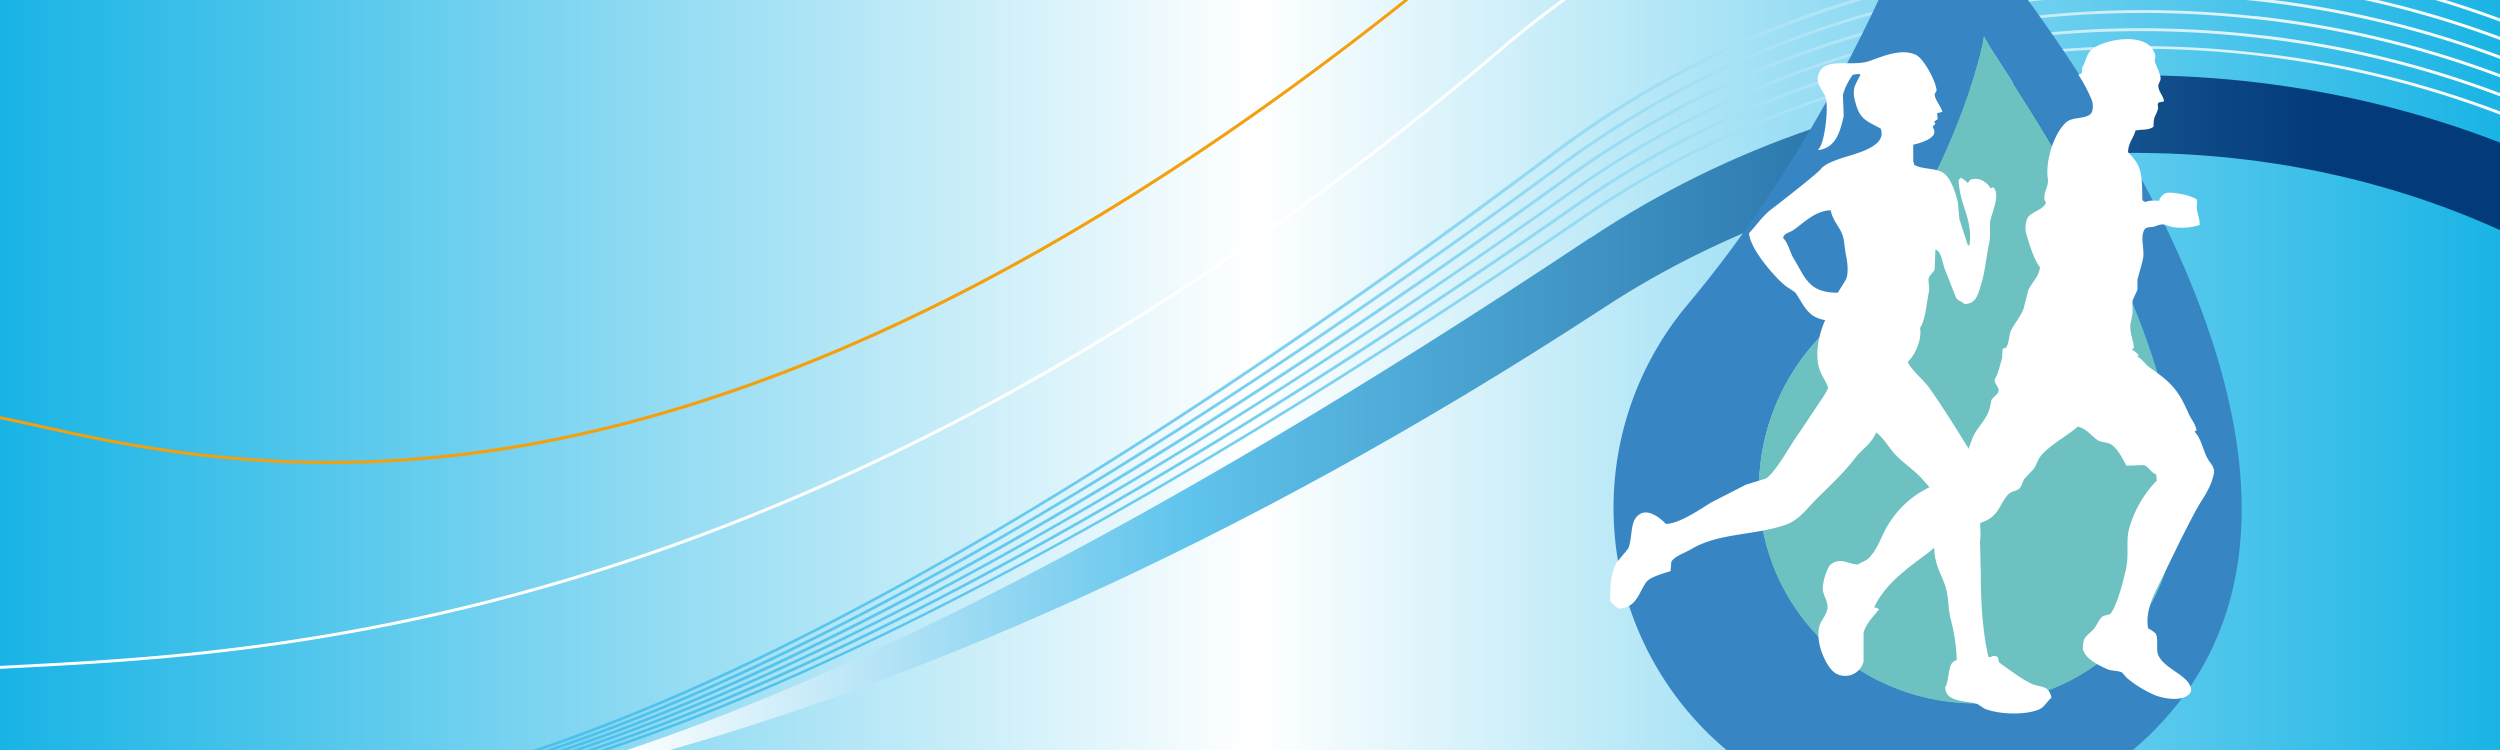 <svg version="1.1" viewBox="0 0 680 204" xmlns="http://www.w3.org/2000/svg" xmlns:xlink="http://www.w3.org/1999/xlink"><rect x="0" y="0" width="680" height="204" fill="#333333" stroke="none"/><defs><style>.cls-1{isolation:isolate;}.cls-2{fill:#259cd3;opacity:0.12;}.cls-3{opacity:0.9;fill:url(#h);}.cls-4{fill:url(#b);}.cls-5{opacity:0.5;fill:url(#i);}.cls-16,.cls-5,.cls-6{mix-blend-mode:multiply;}.cls-6{fill:url(#k);}.cls-7{fill:#f49f0b;}.cls-18,.cls-8{fill:#fff;}.cls-9{fill:url(#j);}.cls-10{fill:url(#a);}.cls-11{fill:url(#g);}.cls-12{fill:url(#f);}.cls-13{fill:url(#e);}.cls-14{fill:url(#d);}.cls-15{fill:url(#c);}.cls-16{fill:#3786c3;}.cls-17{fill:#6dc2c1;}.cls-18{fill-rule:evenodd;}</style><linearGradient id="h" x1="261.1" x2="679.9" y1="236" y2="236" gradientUnits="userSpaceOnUse"><stop stop-color="#bee4f6" offset="0"/><stop stop-color="#95d3f1" offset=".45"/><stop stop-color="#8ed0e8" offset=".54"/><stop stop-color="#79c7d0" offset=".68"/><stop stop-color="#6dc2c1" offset=".75"/></linearGradient><linearGradient id="b" x1="379.6" x2="615.9" y1="281" y2="281" gradientUnits="userSpaceOnUse"><stop stop-color="#fff" offset="0"/><stop stop-color="#60c4ec" offset=".3"/><stop stop-color="#033a7a" offset=".9"/></linearGradient><linearGradient id="i" x1="210.3" x2="679.9" y1="222.3" y2="222.3" gradientUnits="userSpaceOnUse"><stop stop-color="#fff" offset="0"/><stop stop-color="#61c6ed" offset=".45"/><stop stop-color="#63c5e4" offset=".62"/><stop stop-color="#6ac3cc" offset=".9"/><stop stop-color="#6dc2c1" offset="1"/></linearGradient><linearGradient id="k" x1=".08" x2="680.3" y1="147.5" y2="147.5" gradientUnits="userSpaceOnUse"><stop stop-color="#16b3e5" offset="0"/><stop stop-color="#fff" offset=".5"/><stop stop-color="#16b3e5" offset="1"/></linearGradient><linearGradient id="j" x1="168.9" x2="679.9" y1="203.4" y2="203.4" xlink:href="#b"/><linearGradient id="a" x1="161.9" x2="679.9" y1="199.6" y2="199.6" gradientUnits="userSpaceOnUse"><stop stop-color="#4bc0eb" offset="0"/><stop stop-color="#54c3ec" offset=".11"/><stop stop-color="#6cccef" offset=".29"/><stop stop-color="#94daf3" offset=".51"/><stop stop-color="#cbedf9" offset=".78"/><stop stop-color="#fff" offset="1"/></linearGradient><linearGradient id="g" x1="143.4" x2="679.9" y1="187.4" y2="187.4" xlink:href="#a"/><linearGradient id="f" x1="146.9" x2="679.9" y1="189.8" y2="189.8" xlink:href="#a"/><linearGradient id="e" x1="150.5" x2="679.9" y1="192.3" y2="192.3" xlink:href="#a"/><linearGradient id="d" x1="154.2" x2="679.9" y1="194.7" y2="194.7" xlink:href="#a"/><linearGradient id="c" x1="158" x2="679.9" y1="197.1" y2="197.1" xlink:href="#a"/><linearGradient id="m" x1="379.6" x2="615.9" y1="281" y2="281" gradientUnits="userSpaceOnUse" xlink:href="#b"/><linearGradient id="l" x1="161.9" x2="679.9" y1="199.6" y2="199.6" gradientUnits="userSpaceOnUse" xlink:href="#a"/></defs><g class="cls-1" transform="matrix(1.011,0,0,1.011,-3,-93)" style="isolation:isolate"><g data-name="Laag 2"><g data-name="Laag 1"><path class="cls-2" d="m176.9 252.4a470 470 0 0 0 59.42 42.44h444v-143.9c-119.3 58.86-270.5 33.66-367.8-68a313.6 313.6 0 0 1 -57.16 -82.91h-233.2a464.2 464.2 0 0 0 154.7 252.4z" fill="#259cd3" opacity=".12"/><path class="cls-3" d="m296.2 294.8c35.18-9.51 70.59-22.21 102.1-38.86 85.81-45.32 206.3-30.86 281.6 24.9v-75.46c-78-43.24-171.2-32.91-235.2 5.49-69.91 42-131.4 67.87-183.6 83.93z" fill="url(#h)" opacity=".9"/><path class="cls-4" d="m422 294.8c38.68-10.89 78.88-9.62 116.5 0h77.41c-64.94-31.72-146-38.21-213.8-9q-11.17 4.82-22.48 9z" fill="url(#m)"/><path class="cls-5" d="m346.4 294.8a477 477 0 0 0 54.73 -21.25c78.57-36.37 176.8-24.06 246.6 21.25h32.2v-121.3c-81.89-39.87-177.7-25.27-241.5 14.14-91.74 56.71-168.4 88.94-228.1 107.2z" fill="url(#i)" opacity=".5" style="mix-blend-mode:multiply"/><rect class="cls-6" x=".08" y=".2" width="680.2" height="294.6" fill="url(#k)" style="mix-blend-mode:multiply"/><path class="cls-7" d="m91.42 216.8c-33.7 0-59.8-5.76-78-9.78-5.08-1.13-9.42-2.09-13.42-2.83l0.15-0.79c4 0.74 8.36 1.7 13.44 2.83 28.23 6.23 75.48 16.66 140.6 3.2 78.46-16.22 163.5-63.05 252.9-139.2l0.52 0.61c-89.44 76.23-174.6 123.2-253.2 139.4a309.7 309.7 0 0 1 -62.94 6.58z" fill="#f49f0b"/><path class="cls-8" d="m0.08 272.1c65-3.71 217.1-4.65 407.5-167 48.95-41.72 112.4-64 178.6-62.57a264.6 264.6 0 0 1 93.7 18.93v-0.87a265.4 265.4 0 0 0 -93.68 -18.84c-66.46-1.37-130.1 20.92-179.2 62.77-190.2 162.1-342.1 163.1-407.1 166.8z" fill="#fff"/><path class="cls-9" d="m430.9 155.9c-122.9 81.82-205.5 120.2-262 138.8h11c64.31-18 152-52.87 255-120.2 63.72-41.7 161.2-58.69 245-18.59v-23.85c-79.03-32.15-174.2-25.87-249 23.92z" fill="url(#j)"/><path class="cls-10" d="m613.4 106.6c-65.92-8.35-131.5 7.13-184.8 43.58-126.9 86.94-210.5 126.2-266.7 144.4h2.34c6.88-2.28 14.16-4.87 21.9-7.82 66.6-25.42 148.3-71.17 243-136 53.07-36.34 118.5-51.78 184.2-43.45a268.6 268.6 0 0 1 66.64 17.23v-0.87a269.5 269.5 0 0 0 -66.58 -17.12z" fill="url(#l)"/><path class="cls-11" d="m603.8 81c-66.22-5.47-131.1 12.86-182.7 51.6-136.7 102.7-222.4 144.1-277.7 162.1h2.41c11.59-3.86 24.5-8.74 39-15 65.43-28.3 145.1-77.57 236.8-146.4 51.38-38.62 116.1-56.89 182.1-51.44a267.2 267.2 0 0 1 76.17 17.6v-0.86a268.1 268.1 0 0 0 -76.11 -17.56z" fill="url(#g)"/><path class="cls-12" d="m605.8 86.11c-66.16-6-131.2 11.71-183.1 50-134.9 99.46-220.3 140.5-275.8 158.6h2.41c10.76-3.58 22.62-8 35.78-13.57 65.67-27.73 145.8-76.3 238.1-144.4 51.76-38.17 116.6-55.88 182.6-49.85a267.5 267.5 0 0 1 74.17 17.54v-0.87a268.4 268.4 0 0 0 -74.11 -17.47z" fill="url(#f)"/><path class="cls-13" d="m607.8 91.22c-66.11-6.62-131.3 10.57-183.6 48.4-133 96.28-218 136.9-273.7 155.1h2.41c9.87-3.28 20.65-7.27 32.47-12.13 65.91-27.16 146.4-75 239.3-142.3 52.1-37.72 117.1-54.86 183-48.25a267.8 267.8 0 0 1 72.22 17.46v-0.87a268.7 268.7 0 0 0 -72.14 -17.4z" fill="url(#e)"/><path class="cls-14" d="m609.7 96.35c-66.05-7.2-131.4 9.42-184 46.8-131 93.13-215.6 133.3-271.5 151.5h2.39c8.93-3 18.59-6.49 29.05-10.7 66.15-26.58 147.1-73.74 240.5-140.2 52.45-37.25 117.6-53.8 183.4-46.65a268.1 268.1 0 0 1 70.32 17.37v-0.87a269 269 0 0 0 -70.23 -17.3z" fill="url(#d)"/><path class="cls-15" d="m611.5 101.5c-66-7.77-131.5 8.28-184.4 45.19-129 90-213.1 129.7-269.2 148h2.37c7.94-2.64 16.43-5.69 25.54-9.26 66.38-26 147.7-72.46 241.8-138.1 52.75-36.81 118-52.81 183.8-45.05a268.4 268.4 0 0 1 68.47 17.3v-0.87a269.2 269.2 0 0 0 -68.37 -17.24z" fill="url(#c)"/><path class="cls-16" d="m467.4 293.8c0.41 0.34 0.83 0.65 1.24 1h106.9a85.38 85.38 0 0 0 11.68 -11.46c66.74-79.51-65.16-224.6-65.16-224.6s-20.38 62-65.14 115.3a85 85 0 0 0 10.51 119.7zm26.53-112.5c30.35-30.06 42.23-73.33 42.83-79.54 4.31 9.58 84.42 114.8 37 163-22.38 22.71-59.6 21.21-81.64-1.82s-20.84-59.21 1.81-81.64z" fill="#3786c3" style="mix-blend-mode:multiply"/><path class="cls-17" d="m536.7 102c4.31 9.58 84.42 114.8 37 163-22.38 22.71-59.6 21.21-81.64-1.82s-20.84-59.18 1.81-81.63c30.35-30.06 42.23-73.33 42.83-79.55z" fill="#6dc2c1"/><path class="cls-17" d="m536.7 101.8c4.31 9.58 84.43 114.9 37 163.1-22.38 22.72-59.6 21.23-81.65-1.82s-20.83-59.2 1.82-81.65c30.35-30.08 42.23-73.38 42.83-79.59z" fill="#6dc2c1"/><path class="cls-18" d="m597.1 215.7c-1.44-2.35-1.79-5.64-3.68-7.52 0.27-0.41 0-0.17 0.5-0.33-0.2-1.74-1.54-3.2-2.17-4.68-2.85-6.62-5-8.52-10.53-12.37-1.1-0.76-2-2.36-3.18-2.84a1.6 1.6 0 0 1 0.33 -0.5c-0.63-0.44-1-1.06-1.84-1.34 0.2-0.35 0.24-0.26 0.5-0.5 0.29-0.93-1.31-4.36-0.84-6.69 0.14-0.69 0.37-1.88 0.5-2.51v-3.51l1.34-3v-2.69c0.44-1.72 1.11-3.79 1.5-5.68 0.48-2.3-0.81-5.69 0.33-7.69 0.61-1.06 1.78-0.52 3-1 2.29-0.89 2.22-0.38 4.35 0.17a15.63 15.63 0 0 0 7.52 -0.5c0.24-1.46-1.1-4.29-0.67-5.35v-1.34c-0.45-1-6.76-2.49-8.53-1.84a3.33 3.33 0 0 0 -1.67 2c-1.18 0-2.82-0.16-3.51 0.33-0.72-0.11-0.57-0.19-1-0.5-0.13-7 0-9-3.85-12.87 0.09-2.68 1.44-3.67 2-5.85 2.1-0.39 3.37 0 4.85-1 0-3.05 0.61-2.77 1.17-4.68 0.23-0.8-0.28-1.13 0.17-1.84l1.5-0.33c-0.22-1.49-1.23-2.32-1.5-3.68s0.84-1.53 0.5-3-1.16-2.94-1.5-4.18l0.17-1.34a6 6 0 0 0 -1 -2.17c-3.21-4.09-13.09-2.18-16.22 0.5-1.38 1.19-1.49 3.26-2.51 4.85 0.08 1.54 0 1.58-1 1.84a41.9 41.9 0 0 1 3.68 7 5.19 5.19 0 0 1 0 3c-0.86 2-4.83 1.34-6.52 2.51-3.28 2.28-6.2 10.3-5.35 15.72 0.29 1.85-1.88 4.47-0.5 6.19-0.81 2.11-3.9 2.33-5 4.18a6.39 6.39 0 0 0 -0.33 4.18c0.63 2.25 2.1 7.14 3.68 9-0.14 2.49-2.32 4.29-3.18 6.35l-1.17 4.68c-0.79 2.2-2.33 3.89-3.34 5.85-0.62 1.2-0.63 3.62-1.34 4.68-0.17 0.26-0.82 0.26-1 0.5l-0.17 2.51c-0.49 1.56-1.08 4.39-2 5.68 0.09 1.32 0.65 1.42 1 2.34 0.54 1.41-1.35 2.21-1.84 3.18l-0.5 2.34c-0.89 2.91-2.93 4.62-4.18 7-1.57 3-2 7.47-4.68 9.36a3.82 3.82 0 0 0 0.33 0.67c-0.22 1.32-1.46 1.21-2.51 1.67a61.27 61.27 0 0 0 -8 4 26.59 26.59 0 0 0 -8.36 8.69c-1.9 3.15-2.63 6.36-5.18 8.86-0.76 0.75-2 1-2.84 1.67-2.77-0.15-4.7-2.06-7.36 0-0.85 0.66-2.53 5.3-2 7.36 0.3 1.17 1.18 2.62 1.17 4 0 2.07-1.68 3.43-2.17 5.18-1.26 4.48 1.93 11.27 4.35 12.71a5.09 5.09 0 0 0 7.52 -3.18v-7.69c0.58-2.44 2.77-4.56 4.18-6.35a2.19 2.19 0 0 0 -1.34 -0.5c3-6.43 9.11-10.64 14.55-14.71 2.18-1.63 3.89-4 6.35-5.35 2.89-1.6 7.59-2.14 10.2-3.85s3.05-4.43 5-6.52c0.73-0.78 1.72-0.73 2.68-1.34s1.06-1.86 1.67-2.84l2.51-2.68c0.68-1 1-2.19 1.67-3.18 2.2-3 7.27-5.63 10.2-8.19 2.24 0.52 3.69 2.59 5.35 3.68 1 0.63 2.24 0.45 3.34 1 1.91 1 3.36 3.95 4.35 5.85l4.68-0.17c1.39 0.43 1.91 2.05 3.34 2.51l0.17 1.67a30 30 0 0 0 -7.52 13.21c-0.76 3.14 0 6.59-0.67 10s-2.53 10.58-4.35 12.71l-1.84 0.5c-1.08 0.67-1.58 2.16-2.34 3.18-1.77 2.35-3.31 1.88-3.18 6 0.34 0.36 0.37 0.74 0.67 1.17 1.17 1.68 4.05 3.18 6 4 1.12 0.47 2.72 0.31 3.85 0.84l1.34 1.5a30.75 30.75 0 0 0 7.69 4.68c2.75 1 7.3 1.66 9.2-0.5 1-1.1-0.24-2.88-0.84-3.51-2.2-2.34-6.42-3.88-7.69-7-0.57-1.4 0.19-4.48-0.67-5.68a8.64 8.64 0 0 0 -2 -1.34c-0.81-4.63 1.52-9 3-12 3.34-6.8 6.34-13.22 9.86-19.73 1.69-3.12 4.1-6 4.85-10 0.3-1.53-0.96-2.74-1.5-3.62z" fill="#fff" fill-rule="evenodd"/><path class="cls-8" d="m554.5 278.5c-0.75-2-2.84-1.66-4.76-2.48-2.67-1.15-6.41-4-8.9-5.8-0.17-0.28-0.25-1.17-0.41-1.45a1.57 1.57 0 0 0 -1.86 0h-0.62c-1.55-6.48-2.07-14.64-2.07-22.56l-0.21-8.69c0.38-1.88-0.23-4.69 0.21-6.83 0.53-2.58 2-8.29 1-11-0.75-2.11-2.39-4-3.52-5.8-3.74-5.98-7.34-11.88-11.34-17.56-1.42-2-5-4.94-5.8-7 1.87-1.59 3.9-5.9 3.31-9.11 1.56-2.29 1.77-7.14 2.48-10.14l-0.21-2.9c0.23-1.37 1.3-1.74 1.66-2.69l0.21-5.38c1.63 0.53 1.88 3.56 2.48 5.17l3.1 7.86c0.53 0.78 1.59 1 2.28 1.66 3.12-0.14 3.54-2.48 4.35-5 1.12-3.46 1.45-7.62 2.28-11.59 0.48-2.3-0.12-4.45 0.41-6.42s2.42-6.37 0.83-8.28c-0.42-0.16-0.41-0.1-0.83 0.21a5.63 5.63 0 0 0 -2.48 -2.28 4.39 4.39 0 0 0 -2.69 -0.21c-0.66 0.29-0.61 0.57-1 1a13.35 13.35 0 0 0 -1.86 -1.45l-0.62 0.62c0.28 7.15 3.9 10.36 2.9 17.59h-0.41l-2.28-7-0.41-4.55c-0.66-2.75-1.95-6.84-4.14-8.07s-5.66-0.81-7.66-2.07a1.64 1.64 0 0 0 -0.21 -0.83v-4.55c1.92-0.43 4.21-1.26 5-2.14a1.68 1.68 0 0 0 0.44 -2.22c-0.59-1.14 1.21-0.91 0.13-1.81l1-0.71-0.15-1.65a4.73 4.73 0 0 0 1.42 -0.34c-0.46-1.47-1.7-2.9-2-4.17-0.28-1 0.53-1 0.41-1.86-0.36-2.59-3.56-8.42-5.59-9.31-4.43-1.95-10 1-13 1.86-4.63 1.28-11.48-1.11-13 3.1-1.29 2.37 1.09 4.85 1.66 6.21 1.07 2.58-0.13 12.91-1.86 14.28v0.21c4.72-0.65 5.8-4.78 6.83-9.11l-0.21-5.8a16.5 16.5 0 0 1 2.69 -5.38l1.66-0.21c0.2 0.15 0.07 0.08 0.41 0.21a28.17 28.17 0 0 0 -1.66 3.31 7.59 7.59 0 0 0 0.21 3.93c1.13 4.79 3.09 5.21 6.83 7.24 2 5.16-7.61 6.91-11.38 8.28-1.59 0.58-3.83 1.43-4.76 2.69-0.74 1-9.63 8-13.25 10.76-2.36 1.78-4 4.29-6 6.42 0.16 4.21 7.19 12.22 9.93 14.28l2.48 1.66c2.28 3.24 3.25 6.75 8.07 7.45-1.42 3.1-2.89 8.52-1.66 12.83 0.56 2 1.85 3.6 2.48 5.38a17.29 17.29 0 0 1 -1.66 2.9l-6.21 9.31c-2.2 2.89-6.21 10.52-8.9 12.21l-5.38 1.66-9.31 4.76c-2.68 1.64-8.59 5.77-12.21 5.8-1.28-1.36-4.79-4.39-7.24-2.48-2.56 1.75-1.63 6-2.9 9.11l-3.1 3.73c-1.51 2.47-2 7.07-1.66 10.56a25.17 25.17 0 0 0 2.07 1.86c4.87-0.15 5.39-4 7.45-7 1-1.52 4.79-2.49 6.62-3.1l0.21-2.48c0.76-1.49 3.72-2.43 5.17-3.31 7.42-4.51 16.58-3.67 25.46-6.62 3.69-1.23 5.8-4.36 8.28-6.83 3.64-3.64 7.39-7.05 10.56-11.18 1.71-2.23 4.54-4 5.59-6.83 1.13 0.37 3.68 4.12 4.55 5.17 1.91 2.31 4.66 4.13 6.83 6.21 1.79 1.72 3.33 4 5.38 5.38 0 5.8-2.05 11.93-0.62 17.8 0.58 2.37 1.78 4.52 2.48 6.62 1 2.91 0.71 5.79 1.45 8.9a47.08 47.08 0 0 1 1.66 11.18 1.3 1.3 0 0 0 -0.62 0.21c-1.87 0.83-1.35 5.43-2.48 7 0 4.15 5.53 3.56 8.69 4.55l1.86 1.24c3.74 1.53 10.83 1.85 14.69 0.21 1.54-0.65 2.11-2.16 3.31-3.1a2.49 2.49 0 0 0 -0.36 -1.25zm-55.05-111.1c0 0.14-2 3.19-2 3.33-8 0.07-8.85-4.25-11.87-9.12-1.05-1.7-1.48-4.24-2.9-5.59 0.35-1.41 1.66-1.37 2.69-2.07 2.68-1.82 6-5.35 10.14-5.38 0.42 2.45 2 4 2.9 6s0.72 3.82 1.24 6.21c0.37 1.78 0.77 5.15-0.2 6.62z" fill="#fff"/></g></g></g></svg>